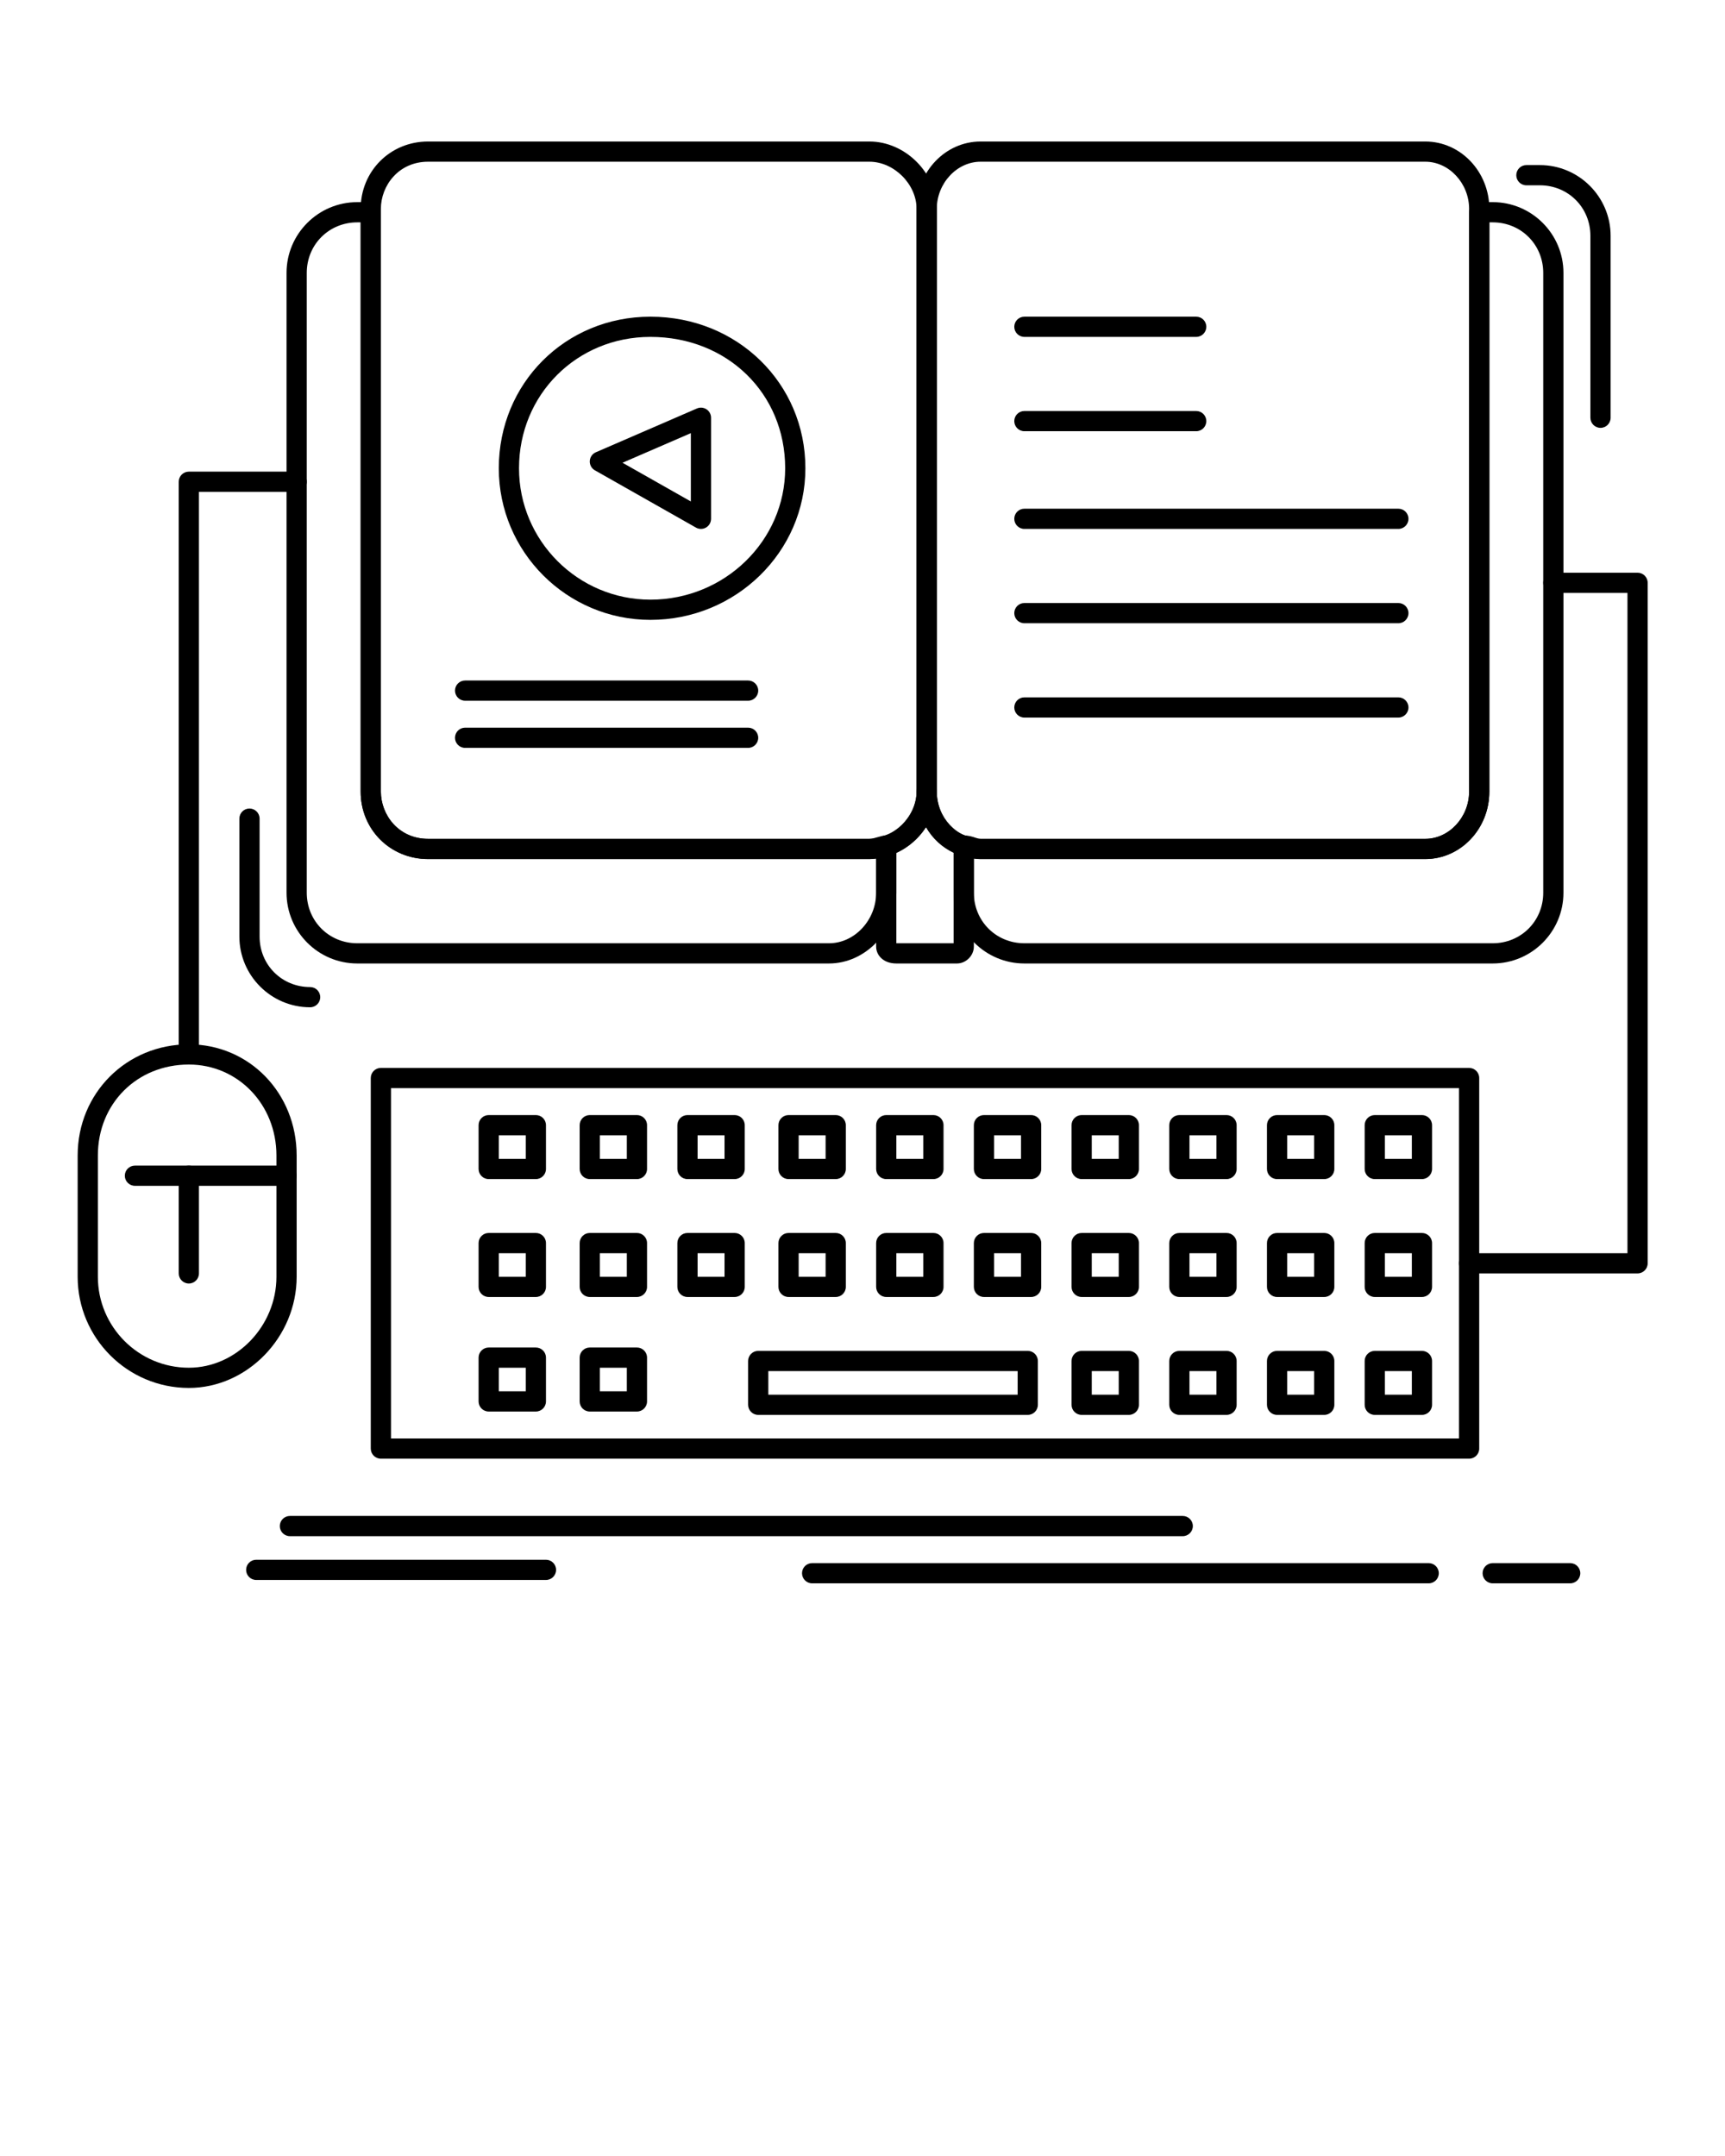 <svg xmlns="http://www.w3.org/2000/svg" xmlns:xlink="http://www.w3.org/1999/xlink" version="1.1" x="0px" y="0px" viewBox="0 0 512 640" style="enable-background:new 0 0 512 512;" xml:space="preserve"><g><g><path d="M436.05,433.006h-323c-1.657,0-3-1.343-3-3v-110c0-1.657,1.343-3,3-3h323c1.657,0,3,1.343,3,3v110    C439.05,431.663,437.707,433.006,436.05,433.006z M116.05,427.006h317v-104h-317V427.006z"/></g><g><path d="M246.05,286.006h-140c-11.58,0-21-9.421-21-21v-184c0-11.58,9.42-21,21-21h4c1.657,0,3,1.343,3,3v172    c0,6.882,5.237,14,14,14h131c0.741,0,1.66-0.269,2.471-0.506c0.866-0.254,1.685-0.494,2.529-0.494c1.657,0,3,1.343,3,3v14    C266.05,276.389,256.891,286.006,246.05,286.006z M106.05,66.006c-8.411,0-15,6.589-15,15v184c0,8.411,6.589,15,15,15h140    c7.588,0,14-6.869,14-15v-10.201c-0.628,0.119-1.302,0.201-2,0.201h-131c-11.215,0-20-8.785-20-20v-169H106.05z"/></g><g><path d="M443.05,286.006h-139c-11.579,0-21-9.421-21-21v-14c0-1.657,1.343-3,3-3c1.487,0,2.574,0.363,3.448,0.654    c0.683,0.228,1.062,0.346,1.552,0.346h132c7.047,0,13-6.411,13-14v-172c0-1.657,1.343-3,3-3h4c11.579,0,21,9.42,21,21v184    C464.05,276.585,454.629,286.006,443.05,286.006z M289.05,254.778v10.228c0,8.411,6.589,15,15,15h139c8.411,0,15-6.589,15-15v-184    c0-8.411-6.589-15-15-15h-1v169c0,11.028-8.523,20-19,20h-132C290.286,255.006,289.628,254.91,289.05,254.778z"/></g><g><path d="M284.05,286.006h-18c-3.939,0-6-2.516-6-5v-30c0-1.339,0.888-2.517,2.176-2.885c5.509-1.574,9.824-7.335,9.824-13.115    c0-1.657,1.343-3,3-3s3,1.343,3,3c0,5.103,2.762,11.383,8.824,13.115c1.288,0.368,2.176,1.545,2.176,2.885v30    C289.05,283.669,286.713,286.006,284.05,286.006z M266.05,280.006h17v-26.907c-3.434-1.531-6.28-4.202-8.217-7.55    c-2.137,3.304-5.203,6.009-8.783,7.562V280.006z"/></g><g><path d="M258.05,255.006h-131c-11.215,0-20-8.785-20-20v-173c0-11.215,8.785-20,20-20h131c10.654,0,20,9.346,20,20v173    C278.05,245.66,268.704,255.006,258.05,255.006z M127.05,48.006c-8.763,0-14,7.118-14,14v173c0,6.882,5.237,14,14,14h131    c7.327,0,14-6.673,14-14v-173c0-7.327-6.673-14-14-14H127.05z"/></g><g><path d="M423.05,255.006h-132c-10.477,0-19-8.972-19-20v-173c0-11.028,8.523-20,19-20h132c10.477,0,19,8.972,19,20v173    C442.05,246.034,433.526,255.006,423.05,255.006z M291.05,48.006c-7.047,0-13,6.411-13,14v173c0,7.589,5.953,14,13,14h132    c7.047,0,13-6.411,13-14v-173c0-7.589-5.953-14-13-14H291.05z"/></g><g><path d="M305.05,420.006h-80c-1.657,0-3-1.343-3-3v-13c0-1.657,1.343-3,3-3h80c1.657,0,3,1.343,3,3v13    C308.05,418.663,306.707,420.006,305.05,420.006z M228.05,414.006h74v-7h-74V414.006z"/></g><g><path d="M335.05,420.006h-14c-1.657,0-3-1.343-3-3v-13c0-1.657,1.343-3,3-3h14c1.657,0,3,1.343,3,3v13    C338.05,418.663,336.707,420.006,335.05,420.006z M324.05,414.006h8v-7h-8V414.006z"/></g><g><path d="M364.05,420.006h-14c-1.657,0-3-1.343-3-3v-13c0-1.657,1.343-3,3-3h14c1.657,0,3,1.343,3,3v13    C367.05,418.663,365.707,420.006,364.05,420.006z M353.05,414.006h8v-7h-8V414.006z"/></g><g><path d="M393.05,420.006h-14c-1.657,0-3-1.343-3-3v-13c0-1.657,1.343-3,3-3h14c1.657,0,3,1.343,3,3v13    C396.05,418.663,394.707,420.006,393.05,420.006z M382.05,414.006h8v-7h-8V414.006z"/></g><g><path d="M422.05,420.006h-14c-1.657,0-3-1.343-3-3v-13c0-1.657,1.343-3,3-3h14c1.657,0,3,1.343,3,3v13    C425.05,418.663,423.707,420.006,422.05,420.006z M411.05,414.006h8v-7h-8V414.006z"/></g><g><path d="M248.05,385.006h-14c-1.657,0-3-1.343-3-3v-13c0-1.657,1.343-3,3-3h14c1.657,0,3,1.343,3,3v13    C251.05,383.663,249.707,385.006,248.05,385.006z M237.05,379.006h8v-7h-8V379.006z"/></g><g><path d="M277.05,385.006h-14c-1.657,0-3-1.343-3-3v-13c0-1.657,1.343-3,3-3h14c1.657,0,3,1.343,3,3v13    C280.05,383.663,278.707,385.006,277.05,385.006z M266.05,379.006h8v-7h-8V379.006z"/></g><g><path d="M306.05,385.006h-14c-1.657,0-3-1.343-3-3v-13c0-1.657,1.343-3,3-3h14c1.657,0,3,1.343,3,3v13    C309.05,383.663,307.707,385.006,306.05,385.006z M295.05,379.006h8v-7h-8V379.006z"/></g><g><path d="M335.05,385.006h-14c-1.657,0-3-1.343-3-3v-13c0-1.657,1.343-3,3-3h14c1.657,0,3,1.343,3,3v13    C338.05,383.663,336.707,385.006,335.05,385.006z M324.05,379.006h8v-7h-8V379.006z"/></g><g><path d="M364.05,385.006h-14c-1.657,0-3-1.343-3-3v-13c0-1.657,1.343-3,3-3h14c1.657,0,3,1.343,3,3v13    C367.05,383.663,365.707,385.006,364.05,385.006z M353.05,379.006h8v-7h-8V379.006z"/></g><g><path d="M393.05,385.006h-14c-1.657,0-3-1.343-3-3v-13c0-1.657,1.343-3,3-3h14c1.657,0,3,1.343,3,3v13    C396.05,383.663,394.707,385.006,393.05,385.006z M382.05,379.006h8v-7h-8V379.006z"/></g><g><path d="M422.05,385.006h-14c-1.657,0-3-1.343-3-3v-13c0-1.657,1.343-3,3-3h14c1.657,0,3,1.343,3,3v13    C425.05,383.663,423.707,385.006,422.05,385.006z M411.05,379.006h8v-7h-8V379.006z"/></g><g><path d="M248.05,350.006h-14c-1.657,0-3-1.343-3-3v-13c0-1.657,1.343-3,3-3h14c1.657,0,3,1.343,3,3v13    C251.05,348.663,249.707,350.006,248.05,350.006z M237.05,344.006h8v-7h-8V344.006z"/></g><g><path d="M277.05,350.006h-14c-1.657,0-3-1.343-3-3v-13c0-1.657,1.343-3,3-3h14c1.657,0,3,1.343,3,3v13    C280.05,348.663,278.707,350.006,277.05,350.006z M266.05,344.006h8v-7h-8V344.006z"/></g><g><path d="M306.05,350.006h-14c-1.657,0-3-1.343-3-3v-13c0-1.657,1.343-3,3-3h14c1.657,0,3,1.343,3,3v13    C309.05,348.663,307.707,350.006,306.05,350.006z M295.05,344.006h8v-7h-8V344.006z"/></g><g><path d="M335.05,350.006h-14c-1.657,0-3-1.343-3-3v-13c0-1.657,1.343-3,3-3h14c1.657,0,3,1.343,3,3v13    C338.05,348.663,336.707,350.006,335.05,350.006z M324.05,344.006h8v-7h-8V344.006z"/></g><g><path d="M364.05,350.006h-14c-1.657,0-3-1.343-3-3v-13c0-1.657,1.343-3,3-3h14c1.657,0,3,1.343,3,3v13    C367.05,348.663,365.707,350.006,364.05,350.006z M353.05,344.006h8v-7h-8V344.006z"/></g><g><path d="M393.05,350.006h-14c-1.657,0-3-1.343-3-3v-13c0-1.657,1.343-3,3-3h14c1.657,0,3,1.343,3,3v13    C396.05,348.663,394.707,350.006,393.05,350.006z M382.05,344.006h8v-7h-8V344.006z"/></g><g><path d="M422.05,350.006h-14c-1.657,0-3-1.343-3-3v-13c0-1.657,1.343-3,3-3h14c1.657,0,3,1.343,3,3v13    C425.05,348.663,423.707,350.006,422.05,350.006z M411.05,344.006h8v-7h-8V344.006z"/></g><g><path d="M218.05,385.006h-14c-1.657,0-3-1.343-3-3v-13c0-1.657,1.343-3,3-3h14c1.657,0,3,1.343,3,3v13    C221.05,383.663,219.707,385.006,218.05,385.006z M207.05,379.006h8v-7h-8V379.006z"/></g><g><path d="M218.05,350.006h-14c-1.657,0-3-1.343-3-3v-13c0-1.657,1.343-3,3-3h14c1.657,0,3,1.343,3,3v13    C221.05,348.663,219.707,350.006,218.05,350.006z M207.05,344.006h8v-7h-8V344.006z"/></g><g><path d="M189.05,385.006h-14c-1.657,0-3-1.343-3-3v-13c0-1.657,1.343-3,3-3h14c1.657,0,3,1.343,3,3v13    C192.05,383.663,190.707,385.006,189.05,385.006z M178.05,379.006h8v-7h-8V379.006z"/></g><g><path d="M189.05,350.006h-14c-1.657,0-3-1.343-3-3v-13c0-1.657,1.343-3,3-3h14c1.657,0,3,1.343,3,3v13    C192.05,348.663,190.707,350.006,189.05,350.006z M178.05,344.006h8v-7h-8V344.006z"/></g><g><path d="M159.05,385.006h-14c-1.657,0-3-1.343-3-3v-13c0-1.657,1.343-3,3-3h14c1.657,0,3,1.343,3,3v13    C162.05,383.663,160.707,385.006,159.05,385.006z M148.05,379.006h8v-7h-8V379.006z"/></g><g><path d="M159.05,350.006h-14c-1.657,0-3-1.343-3-3v-13c0-1.657,1.343-3,3-3h14c1.657,0,3,1.343,3,3v13    C162.05,348.663,160.707,350.006,159.05,350.006z M148.05,344.006h8v-7h-8V344.006z"/></g><g><path d="M189.05,419.006h-14c-1.657,0-3-1.343-3-3v-13c0-1.657,1.343-3,3-3h14c1.657,0,3,1.343,3,3v13    C192.05,417.663,190.707,419.006,189.05,419.006z M178.05,413.006h8v-7h-8V413.006z"/></g><g><path d="M159.05,419.006h-14c-1.657,0-3-1.343-3-3v-13c0-1.657,1.343-3,3-3h14c1.657,0,3,1.343,3,3v13    C162.05,417.663,160.707,419.006,159.05,419.006z M148.05,413.006h8v-7h-8V413.006z"/></g><g><path d="M56.05,412.006c-18.196,0-33-14.804-33-33v-36c0-18.505,14.495-33,33-33c17.944,0,32,14.495,32,33v36    C88.05,396.894,73.396,412.006,56.05,412.006z M56.05,316.006c-15.393,0-27,11.607-27,27v36c0,14.888,12.112,27,27,27    c14.093,0,26-12.364,26-27v-36C82.05,327.865,70.63,316.006,56.05,316.006z"/></g><g><path d="M85.05,352.006h-45c-1.657,0-3-1.343-3-3s1.343-3,3-3h45c1.657,0,3,1.343,3,3S86.707,352.006,85.05,352.006z"/></g><g><path d="M56.05,381.006c-1.657,0-3-1.343-3-3v-29c0-1.657,1.343-3,3-3s3,1.343,3,3v29C59.05,379.663,57.707,381.006,56.05,381.006    z"/></g><g><path d="M56.05,316.006c-1.657,0-3-1.343-3-3v-170c0-1.657,1.343-3,3-3h32c1.657,0,3,1.343,3,3s-1.343,3-3,3h-29v167    C59.05,314.663,57.707,316.006,56.05,316.006z"/></g><g><path d="M92.05,299.006c-11.58,0-21-9.421-21-21v-35c0-1.657,1.343-3,3-3s3,1.343,3,3v35c0,8.411,6.589,15,15,15    c1.657,0,3,1.343,3,3S93.707,299.006,92.05,299.006z"/></g><g><path d="M475.05,127.006c-1.657,0-3-1.343-3-3v-54c0-8.411-6.589-15-15-15h-4c-1.657,0-3-1.343-3-3s1.343-3,3-3h4    c11.579,0,21,9.42,21,21v54C478.05,125.663,476.707,127.006,475.05,127.006z"/></g><g><path d="M355.05,100.006h-51c-1.657,0-3-1.343-3-3s1.343-3,3-3h51c1.657,0,3,1.343,3,3S356.707,100.006,355.05,100.006z"/></g><g><path d="M355.05,128.006h-51c-1.657,0-3-1.343-3-3s1.343-3,3-3h51c1.657,0,3,1.343,3,3S356.707,128.006,355.05,128.006z"/></g><g><path d="M415.05,157.006h-111c-1.657,0-3-1.343-3-3s1.343-3,3-3h111c1.657,0,3,1.343,3,3S416.707,157.006,415.05,157.006z"/></g><g><path d="M415.05,185.006h-111c-1.657,0-3-1.343-3-3s1.343-3,3-3h111c1.657,0,3,1.343,3,3S416.707,185.006,415.05,185.006z"/></g><g><path d="M415.05,213.006h-111c-1.657,0-3-1.343-3-3s1.343-3,3-3h111c1.657,0,3,1.343,3,3S416.707,213.006,415.05,213.006z"/></g><g><path d="M193.05,184.006c-24.813,0-45-20.187-45-45c0-25.234,19.766-45,45-45c25.794,0,46,19.766,46,45    C239.05,163.819,218.415,184.006,193.05,184.006z M193.05,100.006c-21.869,0-39,17.131-39,39c0,21.505,17.495,39,39,39    c22.056,0,40-17.495,40-39C233.05,116.772,215.854,100.006,193.05,100.006z"/></g><g><path d="M208.05,157.006c-0.51,0-1.02-0.13-1.479-0.39l-30-17c-0.99-0.561-1.577-1.633-1.517-2.77s0.759-2.141,1.803-2.593l30-13    c0.926-0.403,1.994-0.311,2.839,0.245c0.845,0.555,1.354,1.497,1.354,2.508v30c0,1.067-0.567,2.055-1.49,2.592    C209.094,156.87,208.572,157.006,208.05,157.006z M184.768,137.364l20.282,11.494v-20.283L184.768,137.364z"/></g><g><path d="M222.05,208.006h-84c-1.657,0-3-1.343-3-3s1.343-3,3-3h84c1.657,0,3,1.343,3,3S223.707,208.006,222.05,208.006z"/></g><g><path d="M222.05,222.006h-84c-1.657,0-3-1.343-3-3s1.343-3,3-3h84c1.657,0,3,1.343,3,3S223.707,222.006,222.05,222.006z"/></g><g><path d="M486.05,378.006h-50c-1.657,0-3-1.343-3-3s1.343-3,3-3h47v-196h-22c-1.657,0-3-1.343-3-3s1.343-3,3-3h25    c1.657,0,3,1.343,3,3v202C489.05,376.663,487.707,378.006,486.05,378.006z"/></g><g><path d="M351.05,456.006h-265c-1.657,0-3-1.343-3-3s1.343-3,3-3h265c1.657,0,3,1.343,3,3S352.707,456.006,351.05,456.006z"/></g><g><path d="M424.05,470.006h-183c-1.657,0-3-1.343-3-3s1.343-3,3-3h183c1.657,0,3,1.343,3,3S425.707,470.006,424.05,470.006z"/></g><g><path d="M466.05,470.006h-23c-1.657,0-3-1.343-3-3s1.343-3,3-3h23c1.657,0,3,1.343,3,3S467.707,470.006,466.05,470.006z"/></g><g><path d="M162.05,469.006h-86c-1.657,0-3-1.343-3-3s1.343-3,3-3h86c1.657,0,3,1.343,3,3S163.707,469.006,162.05,469.006z"/></g></g></svg>
